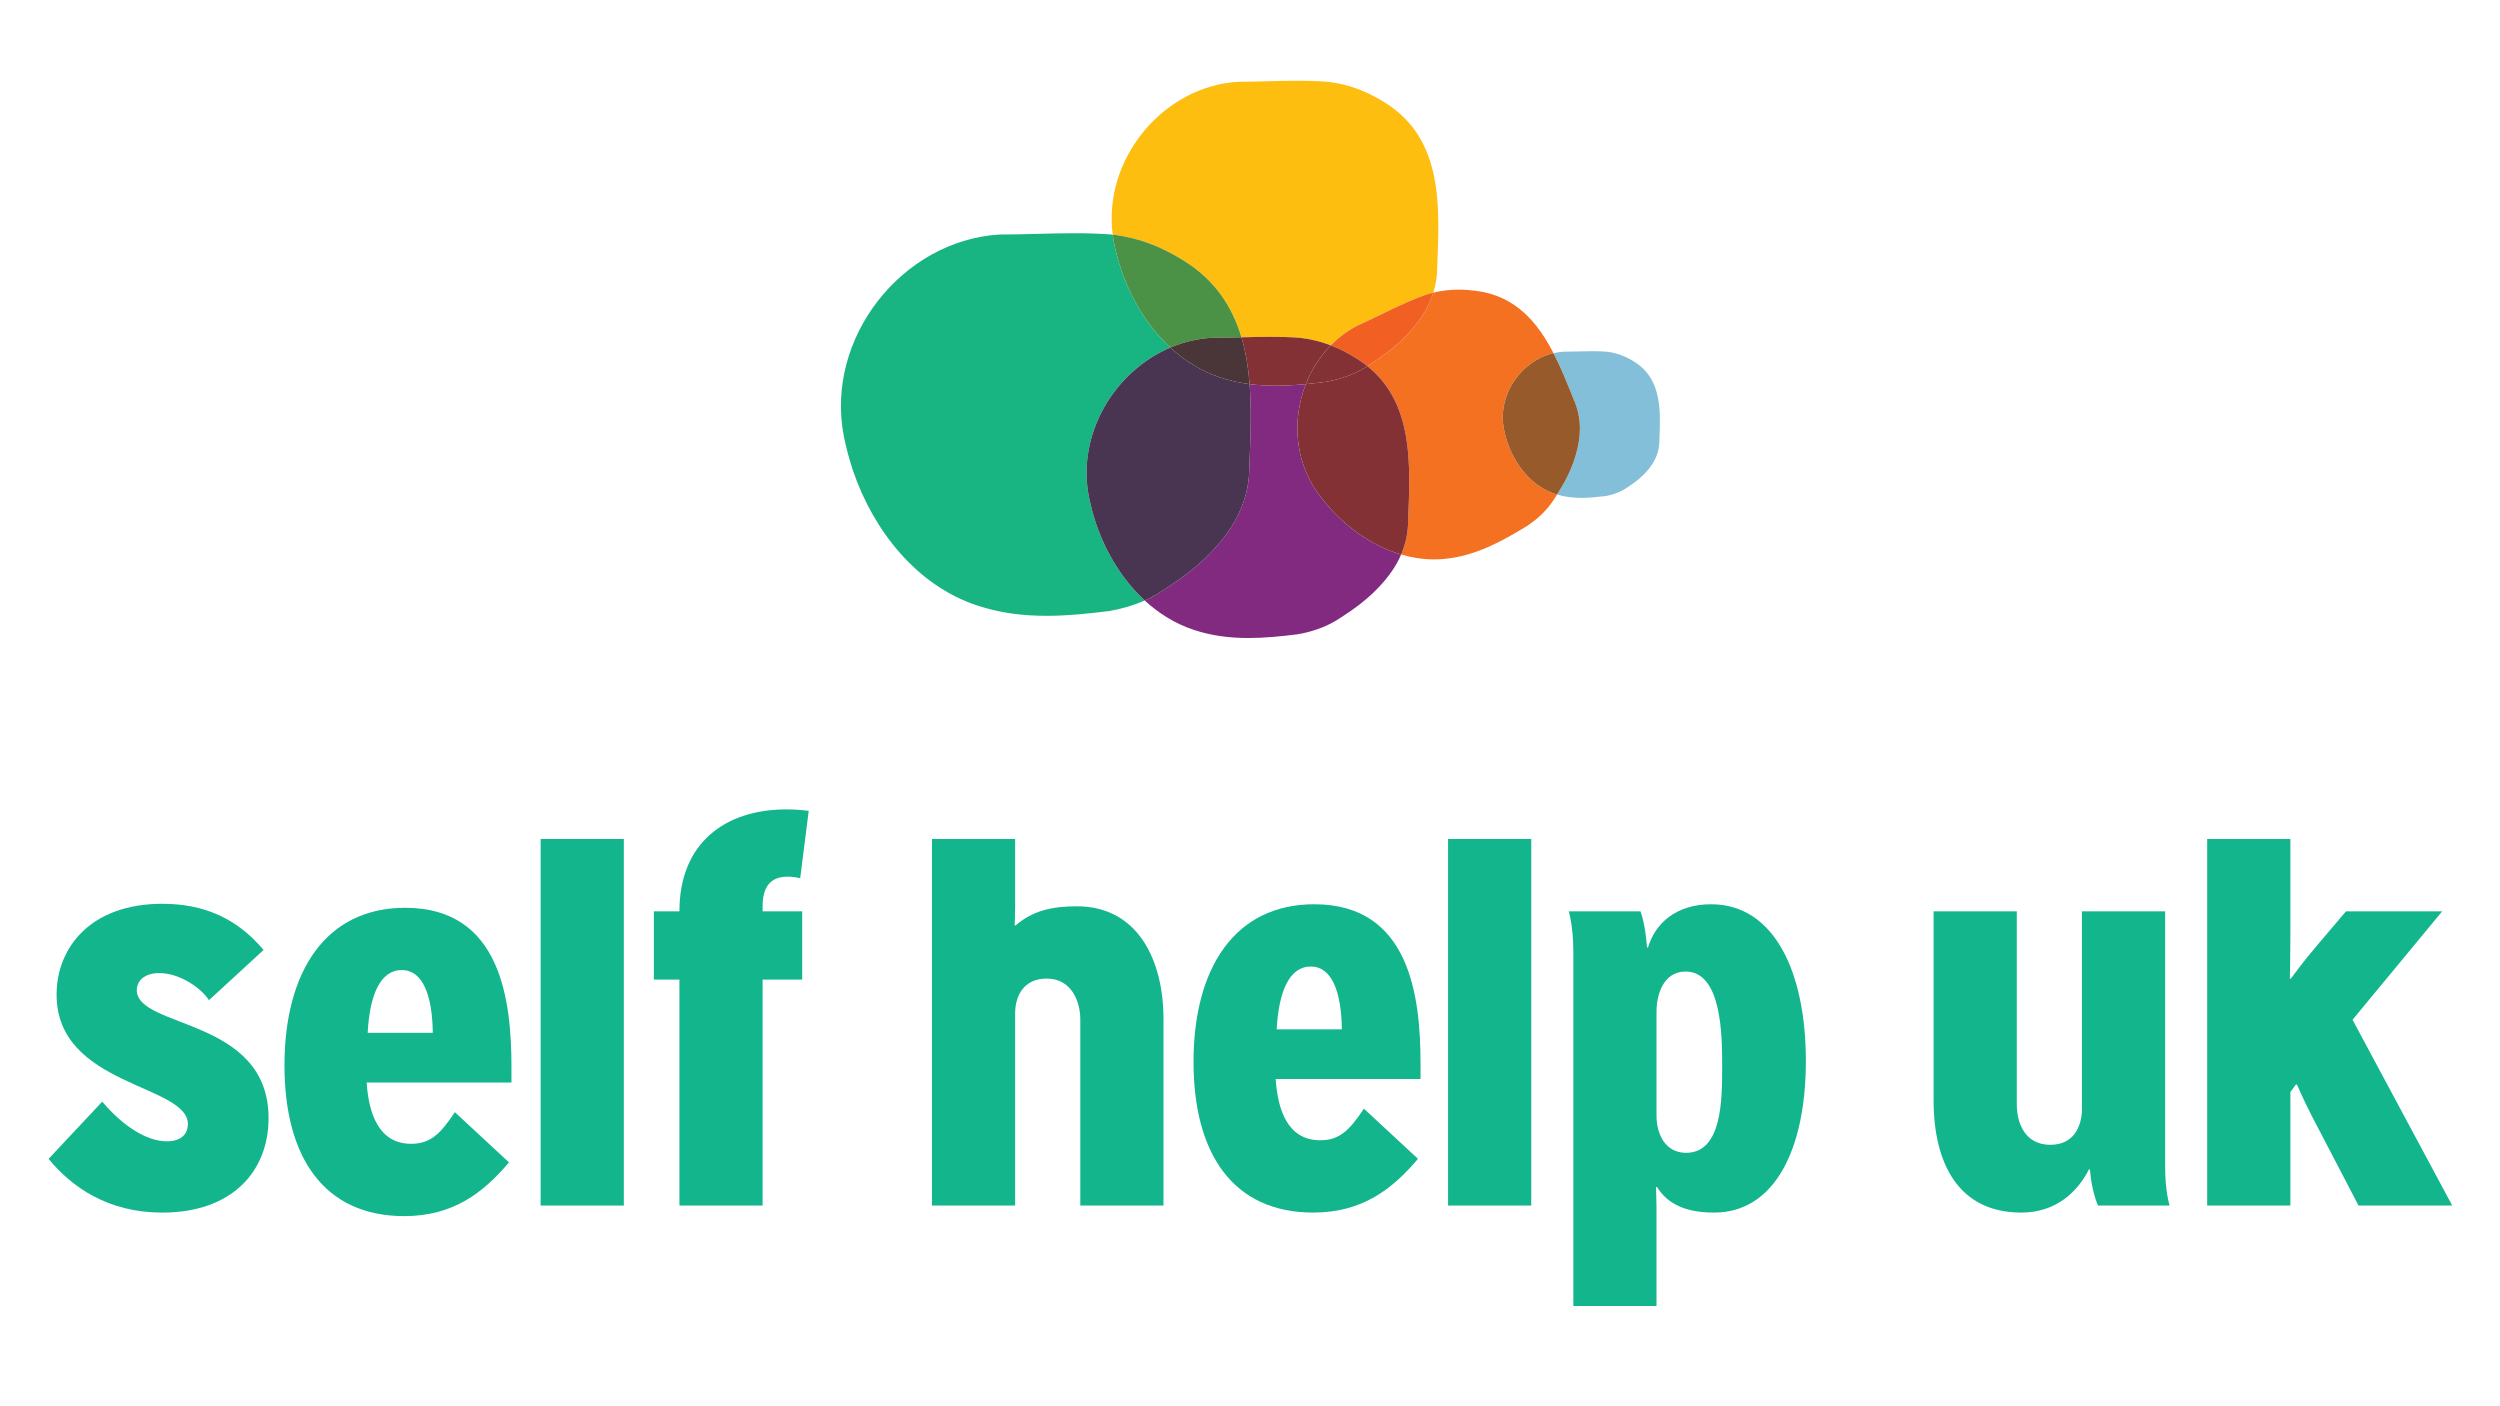 <?xml version="1.0" encoding="UTF-8" standalone="no"?><!DOCTYPE svg PUBLIC "-//W3C//DTD SVG 1.1//EN" "http://www.w3.org/Graphics/SVG/1.1/DTD/svg11.dtd"><svg width="100%" height="100%" viewBox="0 0 1920 1080" version="1.1" xmlns="http://www.w3.org/2000/svg" xmlns:xlink="http://www.w3.org/1999/xlink" xml:space="preserve" style="fill-rule:evenodd;clip-rule:evenodd;stroke-linejoin:round;stroke-miterlimit:1.414;"><g><path d="M1101.41,429.62c-8.608,0 -17.108,-1.332 -25.331,-3.75c3.489,-8.086 5.349,-16.649 5.349,-25.674c1.613,-42.069 4.726,-90.167 -31.265,-119.037c12.989,-8.286 24.417,-16.741 34.3,-28.315c7.586,-8.694 13.173,-18.058 16.324,-28.1c6.433,-1.556 12.904,-2.302 19.559,-2.302c4.366,0 8.823,0.323 13.404,0.939c30.188,3.881 47.096,24.134 59.346,47.852c-24.916,5.875 -43.215,32.012 -38.073,58.286c0.676,3.535 1.598,6.885 2.674,10.119c6.003,17.642 18.706,33.721 36.429,39.65c0.569,0.185 1.137,0.37 1.706,0.54c-1.16,1.832 -2.367,3.68 -3.604,5.536c-4.896,7.123 -11.767,13.469 -19.26,18.459c-20.312,12.452 -39.887,22.963 -63.128,25.366c-2.82,0.292 -5.633,0.431 -8.43,0.431" style="fill:#f37121;fill-rule:nonzero;"/><path d="M1214.65,382.36c-6.341,0 -12.581,-0.677 -18.814,-2.533c6.11,-9.657 11.129,-19.19 14.303,-30.202c4.565,-15.055 4.488,-29.64 -1.614,-43.101c-4.704,-11.612 -9.523,-23.856 -15.425,-35.292c2.529,-0.593 5.134,-0.978 7.778,-1.14c7.347,0 14.694,-0.385 22.034,-0.385c3.635,0 7.27,0.1 10.905,0.378c7.624,0.847 14.372,3.38 21.143,7.608c21.949,13.545 20.274,38.95 19.444,60.951c-0.016,8.455 -3.374,16.094 -9.292,22.848c-5.065,5.929 -10.975,10.172 -17.753,14.392c-4.219,2.549 -9.292,4.228 -14.349,5.098c-6.271,0.778 -12.358,1.378 -18.36,1.378" style="fill:#84bfd9;fill-rule:nonzero;"/><path d="M1195.83,379.824c-0.569,-0.169 -1.137,-0.346 -1.706,-0.539c-17.723,-5.921 -30.426,-22 -36.429,-39.643c-1.076,-3.234 -1.998,-6.591 -2.674,-10.126c-5.142,-26.267 13.157,-52.411 38.073,-58.279c5.902,11.436 10.721,23.672 15.425,35.285c6.102,13.461 6.179,28.053 1.614,43.108c-3.174,11.004 -8.193,20.546 -14.303,30.194" style="fill:#975a2a;fill-rule:nonzero;"/><path d="M803.696,472.949c-18.069,0 -35.791,-2.103 -53.521,-8.025c-46.289,-15.455 -79.344,-57.377 -95.068,-103.427c-2.775,-8.363 -5.18,-17.18 -7.032,-26.367c-14.726,-75.49 44.759,-150.571 119.661,-155.022l0.131,0c9.552,0 19.113,-0.247 28.666,-0.493c9.545,-0.246 19.091,-0.493 28.636,-0.493c9.507,0 19.006,0.247 28.513,0.978c0.284,0.031 0.568,0.062 0.853,0.1c0.269,2.049 0.599,4.105 0.999,6.161c1.483,7.346 3.404,14.338 5.641,21.015c7.639,22.432 20.443,43.64 37.666,59.549c-42.854,18.22 -71.981,66.295 -62.567,114.547c1.46,7.254 3.343,14.177 5.526,20.769c7.578,22.201 20.274,43.201 37.351,58.926c-8.662,3.85 -18.13,6.584 -27.621,8.162c-16.34,2.049 -32.218,3.62 -47.834,3.62" style="fill:#18b583;fill-rule:nonzero;"/><path d="M1022.04,265.228c-7.647,-2.934 -15.525,-4.867 -23.917,-5.799c-7.463,-0.57 -14.918,-0.762 -22.372,-0.762c-7.448,0 -14.895,0.192 -22.342,0.385c-6.94,-23.279 -20.159,-44.009 -44.637,-59.11c-17.368,-10.866 -34.776,-17.458 -54.243,-19.745c-7.47,-58.032 38.719,-113.969 96.398,-117.389c15.217,-0.015 30.442,-0.8 45.659,-0.8c7.616,0 15.232,0.2 22.848,0.785c15.794,1.74 29.85,7.054 43.922,15.833c45.659,28.145 42.155,80.949 40.402,126.706c0,6.731 -1.022,13.199 -2.974,19.406c-2.052,0.5 -4.104,1.078 -6.156,1.748c-18.114,6.576 -35.015,15.856 -52.522,23.795c-7.539,3.958 -14.256,9.04 -20.066,14.947" style="fill:#febe0f;fill-rule:nonzero;"/><path d="M1050.16,281.159c-2.659,-2.141 -5.541,-4.174 -8.653,-6.091c-6.433,-4.028 -12.866,-7.308 -19.467,-9.842c5.81,-5.906 12.527,-10.981 20.066,-14.947c17.507,-7.931 34.408,-17.218 52.522,-23.795c2.052,-0.662 4.104,-1.247 6.156,-1.74c-3.151,10.042 -8.738,19.406 -16.324,28.1c-9.883,11.574 -21.311,20.029 -34.3,28.315" style="fill:#f16022;fill-rule:nonzero;"/><path d="M898.839,266.927c-17.223,-15.917 -30.027,-37.124 -37.666,-59.549c-2.236,-6.684 -4.158,-13.668 -5.641,-21.015c-0.399,-2.056 -0.73,-4.112 -0.999,-6.168c19.467,2.295 36.875,8.886 54.243,19.752c24.478,15.093 37.697,35.824 44.637,59.103c-0.077,0 -0.154,0 -0.23,0.007c-7.524,0.193 -15.048,0.385 -22.572,0.385l-0.131,0c-11.075,0.655 -21.727,3.273 -31.641,7.485" style="fill:#4c9246;fill-rule:nonzero;"/><path d="M958.831,489.995c-14.241,0 -28.205,-1.656 -42.169,-6.315c-14.134,-4.705 -26.699,-12.552 -37.513,-22.509c3.428,-1.525 6.725,-3.219 9.845,-5.09c17.608,-11.066 33.032,-22.078 46.251,-37.541c15.417,-17.673 24.247,-37.54 24.232,-59.626c0.792,-20.776 1.875,-42.7 0.223,-63.892c6.563,0.847 13.157,1.209 19.813,1.209c7.693,0 15.47,-0.478 23.363,-1.232c-10.506,26.69 -8.677,58.394 8.815,83.113c3.666,5.113 7.563,9.795 11.559,14.154c14.441,15.393 32.832,27.722 52.83,33.605c-3.236,7.501 -7.87,14.593 -13.727,21.285c-10.406,12.152 -22.533,20.869 -36.436,29.547c-8.654,5.221 -19.075,8.694 -29.466,10.45c-12.857,1.61 -25.338,2.842 -37.62,2.842" style="fill:#812a7f;fill-rule:nonzero;"/><path d="M1076.08,425.872c-19.998,-5.883 -38.389,-18.212 -52.83,-33.606c-3.996,-4.366 -7.893,-9.04 -11.559,-14.153c-17.492,-24.727 -19.321,-56.423 -8.815,-83.114c4.904,-0.469 9.853,-1.047 14.856,-1.678c10.529,-1.748 21.05,-5.252 29.858,-10.535c0.868,-0.539 1.729,-1.086 2.574,-1.625c35.991,28.862 32.878,76.968 31.265,119.029c0,9.033 -1.86,17.589 -5.349,25.682" style="fill:#833135;fill-rule:nonzero;"/><path d="M879.149,461.17c-17.077,-15.733 -29.773,-36.733 -37.351,-58.934c-2.182,-6.584 -4.065,-13.514 -5.525,-20.761c-9.415,-48.252 19.713,-96.327 62.566,-114.547c10.967,10.134 23.733,18.12 38.089,22.91c7.57,2.533 15.148,4.189 22.772,5.182c1.652,21.192 0.569,43.124 -0.223,63.893c0.015,22.085 -8.815,41.953 -24.232,59.626c-13.219,15.463 -28.643,26.475 -46.251,37.54c-3.12,1.872 -6.417,3.566 -9.845,5.091" style="fill:#493451;fill-rule:nonzero;"/><path d="M979.513,296.232c-6.656,0 -13.25,-0.362 -19.813,-1.217c-0.969,-12.36 -2.859,-24.473 -6.287,-35.962c7.447,-0.193 14.894,-0.385 22.342,-0.385c7.454,0 14.909,0.192 22.372,0.762c8.392,0.924 16.27,2.865 23.917,5.799c-8.347,8.493 -14.818,18.697 -19.168,29.77c-7.893,0.755 -15.67,1.233 -23.363,1.233" style="fill:#833135;fill-rule:nonzero;"/><path d="M1002.88,294.996c4.35,-11.066 10.821,-21.269 19.168,-29.77c6.601,2.533 13.034,5.821 19.467,9.849c3.112,1.909 5.994,3.942 8.653,6.083c-0.845,0.547 -1.706,1.086 -2.574,1.633c-8.808,5.275 -19.329,8.779 -29.858,10.534c-5.003,0.632 -9.952,1.202 -14.856,1.671" style="fill:#833135;fill-rule:nonzero;"/><path d="M959.7,295.019c-7.624,-0.994 -15.202,-2.649 -22.772,-5.175c-14.356,-4.798 -27.122,-12.783 -38.089,-22.917c9.914,-4.213 20.566,-6.831 31.641,-7.485l0.131,0c7.524,0 15.048,-0.193 22.572,-0.385c0.076,0 0.153,-0.008 0.23,-0.008c3.428,11.497 5.318,23.61 6.287,35.97" style="fill:#4a3538;fill-rule:nonzero;"/></g><g><path d="M160.469,768.146c-6.163,-9.641 -22.718,-20.822 -38.111,-20.822c-11.16,0 -17.3,5.775 -17.3,13.091c0,29.717 101.201,20.838 101.201,98.345c0,40.898 -28.082,72.509 -81.573,72.509c-41.585,0 -69.291,-19.282 -87.382,-41.268l41.201,-43.947c14.617,17.349 33.085,30.471 49.64,30.471c12.688,0 16.162,-7.346 16.162,-13.122c0,-30.856 -100.847,-28.939 -100.847,-99.523c0,-35.839 25.799,-69.776 81.226,-69.776c31.933,0 57.341,11.182 77.746,35.462l-41.963,38.58Z" style="fill:#13b68c;fill-rule:nonzero;"/><path d="M332.384,793.211c-0.376,-28.939 -7.677,-48.206 -23.847,-48.206c-16.562,0 -24.632,19.267 -26.169,48.206l50.016,0Zm-50.785,38.172c1.53,23.148 8.854,47.051 34.247,47.051c15.001,0 22.702,-8.101 33.485,-24.295l41.57,38.565c-19.628,23.156 -42.715,41.275 -80.435,41.275c-61.599,0 -91.994,-45.126 -91.994,-115.71c0,-72.494 31.948,-121.093 92.747,-121.093c73.526,0 81.588,70.97 81.588,122.641l0,11.566l-111.208,0Z" style="fill:#13b68c;fill-rule:nonzero;"/><rect x="415.205" y="644.343" width="63.881" height="281.528" style="fill:#13b68c;fill-rule:nonzero;"/><path d="M521.795,925.868l0,-173.534l-19.629,0l0,-52.449l19.629,0c0,-52.457 35.029,-78.285 82.356,-78.285c5.395,0 11.159,0.392 16.946,1.147l-6.54,51.695c-3.474,-0.786 -6.917,-1.163 -9.637,-1.163c-13.45,0 -19.237,8.109 -19.237,22.755l0,3.851l30.403,0l0,52.449l-30.403,0l0,173.534l-63.888,0Z" style="fill:#13b68c;fill-rule:nonzero;"/><path d="M829.671,925.868l0,-143.078c0,-12.722 -6.164,-31.242 -25.792,-31.242c-18.092,0 -24.255,13.892 -24.255,26.621l0,147.699l-63.874,0l0,-281.528l63.874,0l0,52.079c0,6.161 -0.369,14.262 -0.369,14.262l0.761,0c13.096,-11.189 27.713,-14.647 46.95,-14.647c47.349,0 66.586,42.023 66.586,86.386l0,143.448l-63.881,0Z" style="fill:#13b68c;fill-rule:nonzero;"/><path d="M1030.54,790.504c-0.385,-28.923 -7.701,-48.206 -23.848,-48.206c-16.562,0 -24.639,19.283 -26.192,48.206l50.04,0Zm-50.808,38.188c1.537,23.133 8.845,47.043 34.269,47.043c15.002,0 22.702,-8.093 33.47,-24.295l41.554,38.557c-19.613,23.133 -42.723,41.268 -80.427,41.268c-61.575,0 -91.971,-45.118 -91.971,-115.695c0,-72.486 31.933,-121.101 92.747,-121.101c73.511,0 81.596,70.97 81.596,122.657l0,11.566l-111.238,0Z" style="fill:#13b68c;fill-rule:nonzero;"/><rect x="1112.12" y="644.343" width="63.873" height="281.528" style="fill:#13b68c;fill-rule:nonzero;"/><path d="M1272.2,856.832c0,13.884 6.525,28.531 22.702,28.531c27.714,0 27.714,-40.883 27.714,-66.311c0,-22.763 0,-72.894 -28.09,-72.894c-17.315,0 -22.326,18.112 -22.326,30.849l0,79.825Zm-63.889,146.158l0,-272.649c0,-18.89 -3.474,-30.064 -3.474,-30.456l55.035,0c0,0 3.851,9.641 5.011,27.776l0.784,0c5.757,-19.283 22.311,-33.19 48.48,-33.19c48.502,0 72.757,52.08 72.757,120.338c0,68.251 -24.255,116.457 -70.436,116.457c-25.808,0 -37.351,-9.248 -43.884,-19.675l-0.776,0c0,0 0.392,11.181 0.392,15.432l0,75.967l-63.889,0Z" style="fill:#13b68c;fill-rule:nonzero;"/><path d="M1611.25,925.868c0,0 -5.019,-11.174 -6.164,-27.769l-0.753,0c-8.477,16.595 -24.655,33.167 -51.976,33.167c-47.734,0 -67.362,-37.025 -67.362,-86.378l0,-145.003l63.903,0l0,148.091c0,15.032 6.548,31.234 25.77,31.234c17.73,0 23.486,-13.499 24.255,-25.435l0,-153.89l63.904,0l0,195.527c0,20.445 3.458,30.456 3.458,30.456l-55.035,0Z" style="fill:#13b68c;fill-rule:nonzero;"/><path d="M1811.35,925.868l-35.784,-68.628c-6.179,-11.959 -11.543,-24.319 -11.543,-24.319l-0.784,0l-4.235,5.783l0,87.164l-63.896,0l0,-281.528l63.896,0l0,76.359c0,13.892 -0.384,30.849 -0.384,30.849l0.776,0c0,0 10.383,-14.254 20.39,-25.82l21.941,-25.843l73.895,0l-68.884,83.298l76.585,142.685l-71.973,0Z" style="fill:#13b68c;fill-rule:nonzero;"/></g></svg>